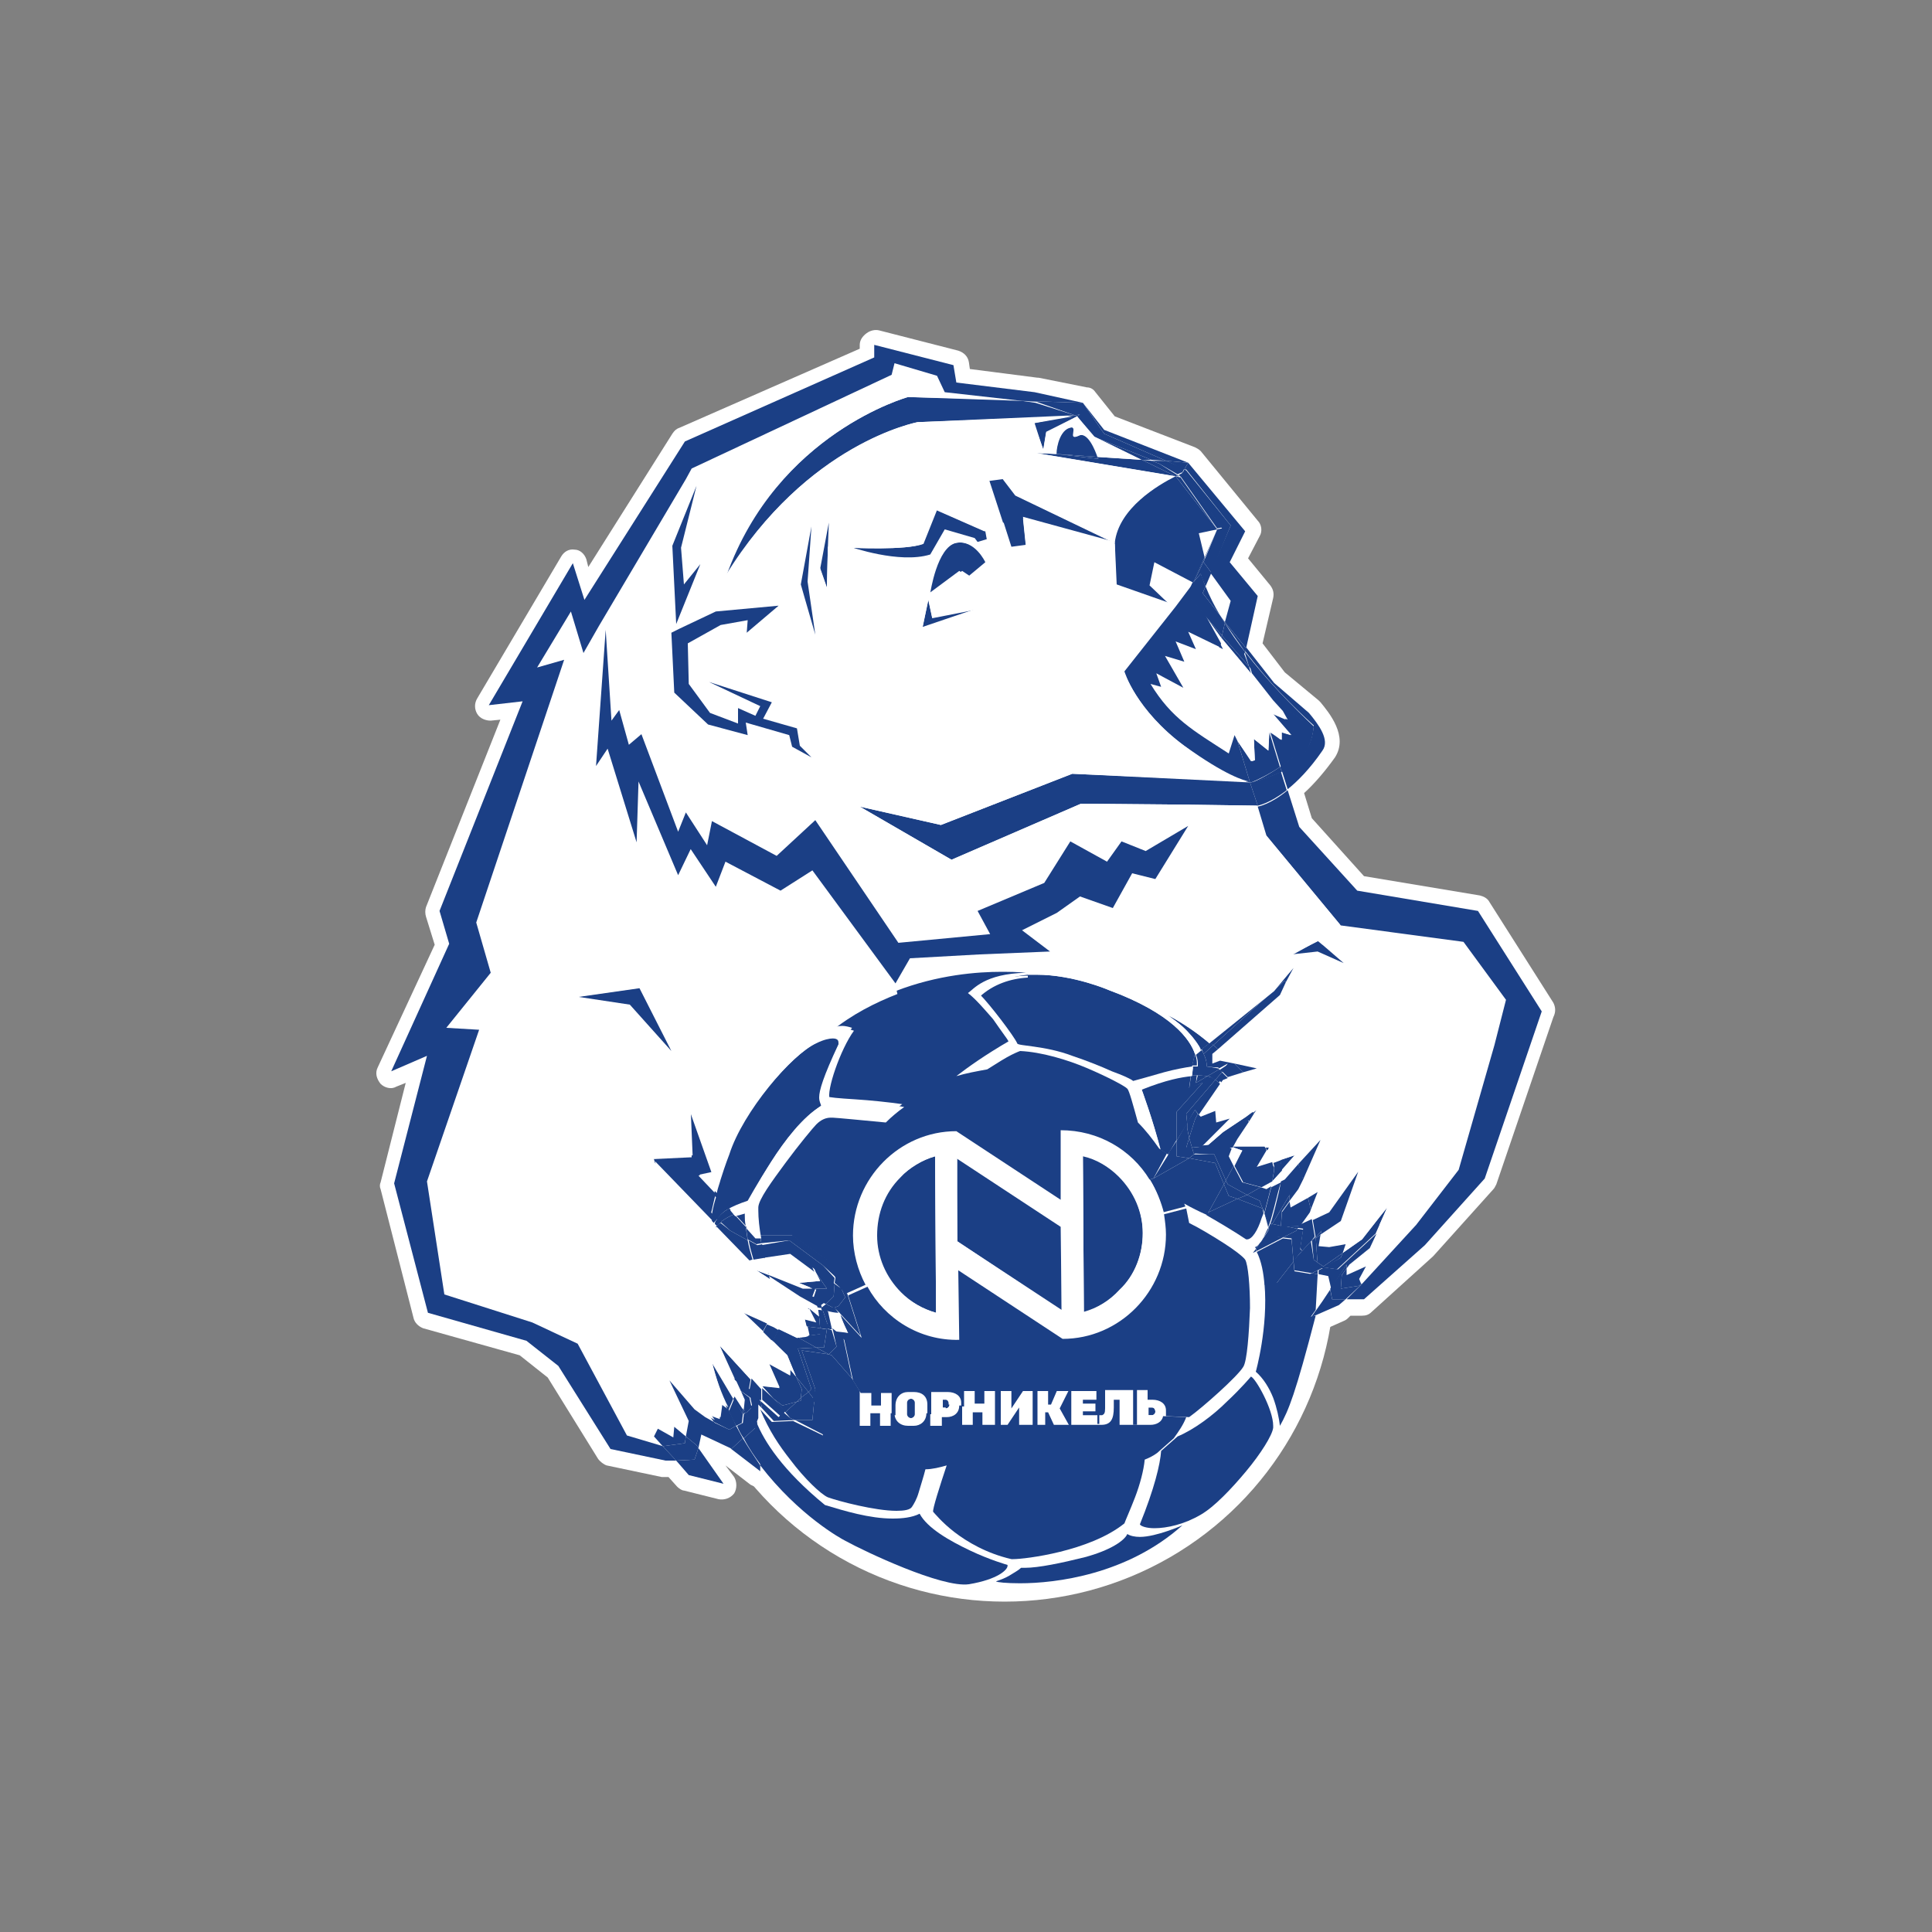 <?xml version="1.0" encoding="UTF-8"?> <!-- Generator: Adobe Illustrator 26.0.3, SVG Export Plug-In . SVG Version: 6.00 Build 0) --> <svg xmlns="http://www.w3.org/2000/svg" xmlns:xlink="http://www.w3.org/1999/xlink" id="Слой_1" x="0px" y="0px" viewBox="0 0 200 200" style="enable-background:new 0 0 200 200;" xml:space="preserve"><rect x="0" y="0" width="200" height="200" fill="#808080" stroke="none"/> <style type="text/css"> .st0{fill:none;} .st1{fill:#FFFFFF;} .st2{fill:#1B3F85;} </style> <rect x="-302" y="-211.5" class="st0" width="200" height="200"></rect> <g> <g> <circle class="st1" cx="104" cy="131.6" r="34.2"></circle> </g> <g> <g> <path class="st1" d="M160.8,103.8l-6.6-10.4c-0.2-0.4-0.6-0.6-1-0.7l-12-2l-5.4-6l-0.8-2.6c1.1-1,2.2-2.3,3.2-3.7 c1.4-2.2-0.6-4.6-1.5-5.7c-0.1-0.1-0.1-0.1-0.2-0.2l-3.5-2.9l-2.3-3l1.1-4.7c0.1-0.5,0-0.9-0.3-1.3l-2.3-2.8l1.2-2.3 c0.3-0.5,0.2-1.2-0.2-1.6l-5.9-7.2c-0.2-0.2-0.4-0.3-0.6-0.4l-8.3-3.2l-2-2.5c-0.2-0.3-0.5-0.5-0.9-0.5l-5-1c0,0-0.1,0-0.1,0 l-7-0.9l-0.1-0.7c-0.1-0.6-0.5-1-1.1-1.2l-8.2-2.1c-0.4-0.1-0.9,0-1.3,0.3S89,35.2,89,35.7v0.4l-18.7,8.2 c-0.3,0.1-0.5,0.3-0.7,0.6l-8.7,13.8l-0.2-0.8c-0.2-0.6-0.7-1-1.2-1c-0.6-0.1-1.1,0.2-1.4,0.7l-8.7,14.7c-0.3,0.5-0.3,1.1,0,1.6 s0.9,0.7,1.4,0.7l1-0.1l-7.7,19.4c-0.1,0.3-0.1,0.7,0,1l0.9,2.9l-5.9,12.7c-0.3,0.6-0.1,1.2,0.3,1.7c0.4,0.4,1.1,0.6,1.6,0.3 l1-0.4l-2.6,10.3c-0.1,0.2-0.1,0.5,0,0.7l3.4,13.3c0.1,0.5,0.5,0.9,1,1.1l10,2.8l2.9,2.3l5.2,8.4c0.2,0.3,0.6,0.6,0.9,0.7 l5.7,1.2c0.1,0,0.2,0,0.3,0l0.4,0l0.9,1c0.2,0.2,0.5,0.4,0.7,0.4l3.6,0.9c0.6,0.1,1.2-0.1,1.6-0.6c0.3-0.5,0.3-1.2,0-1.7 l-0.9-1.2l2.6,2c0.2,0.1,0.4,0.2,0.7,0.3c0.1,0.1,0.2,0.2,0.3,0.3c0.2-1.2,0.4-2.5,0.8-3.7c0.4-1.3,0.9-2.6,1.6-3.8 c1.3-2.3,3.2-4.2,5.2-5.9c2.1-1.7,4.4-3.2,6.7-4.7c2.6-1.6,5.2-3.1,7.9-4.4c5.8-2.8,12.3-4.2,18.7-2.9c6.2,1.3,11.8,4.8,16,9.4 c0.4,0.4,0.8,0.9,1.2,1.4c0.2-0.7,0.4-1.4,0.6-2.2l1.8-0.8c0.2-0.1,0.3-0.2,0.4-0.3l0.2-0.2l1.2,0c0.4,0,0.7-0.1,1-0.4l6.3-5.7 c0,0,0.1-0.1,0.1-0.1l6.2-6.9c0.1-0.1,0.2-0.3,0.3-0.5l5.9-17.3C161.1,104.7,161,104.2,160.8,103.8z"></path> </g> <g id="XMLID_00000106862047573202867660000009805386012906716334_"> <g> <polygon class="st2" points="143.6,125 142.8,126.8 142.8,126 "></polygon> <polygon class="st1" points="142.8,126.8 142.8,127.3 142.4,127.7 "></polygon> <polygon class="st1" points="141.4,131.1 139.4,132 139.4,131.3 139.6,130.8 141.7,129.2 142.4,127.7 142.8,127.3 142.8,126.8 143.6,125 142.8,126 142.5,118.2 133.1,101.7 133.9,100.2 133.7,98.8 136.4,98.5 139.1,99.7 136.9,97.8 138.8,95.7 151.5,97.4 155.8,103.4 154.6,108.1 150.9,121 146.6,126.7 140.9,132.9 140.7,132.4 "></polygon> <path class="st2" d="M141.2,134.5l-1.8,0l1.6-1.6l0,0l5.6-6.1l4.4-5.7l3.7-12.9l1.2-4.7l-4.4-6l-12.7-1.7l-7.7-9.3l-0.9-3 c0,0,1.3-0.2,3.1-1.7l1.2,3.8l6,6.6l12.5,2.1l6.6,10.4l-5.9,17.3l-6.2,6.9L141.2,134.5z"></path> <polygon class="st2" points="140.7,133.1 138.8,133.4 138.9,132 139.4,131.3 139.4,132 141.4,131.1 140.7,132.4 140.9,132.9 "></polygon> <polygon class="st2" points="139.1,99.7 136.4,98.5 133.7,98.8 136.5,97.4 136.9,97.8 "></polygon> <polygon class="st2" points="137.7,133.4 139.4,130.9 139.4,131.3 138.9,132 138.8,133.4 140.7,133.1 140.9,132.9 141,132.9 139.3,134.5 137.9,134.5 "></polygon> <polygon class="st2" points="137,131.2 138.8,130.2 139,129.7 141,128.3 142.8,126 142.8,126.8 142.4,127.7 138.4,131.4 "></polygon> <path class="st2" d="M136.9,134.7l0.8-1.2l0.2,1l1.4,0l-0.7,0.6l-2.5,1.1c0-0.2,0-0.4,0.1-0.5L136.9,134.7z"></path> <path class="st2" d="M137.5,132.1l-1-0.2c0-0.1,0-0.3,0-0.4l0.6-0.3l1.4,0.2l4-3.7l-0.7,1.5l-2.1,1.7l-0.3,0.4l0-0.4l-1.6,2.5 L137.5,132.1z"></path> <path class="st1" d="M136.5,129l0.2-1.2l2.1-1.4l1.8-5.1l-3,4.2l-1.7,0.8c-0.1-0.4-0.1-0.7-0.2-1.1l0.7-1.8l-1,0.5 c-0.1-0.3-0.2-0.7-0.3-1c-0.1-0.3-0.2-0.5-0.2-0.8l1.8-4.1l-2.4,2.6c-0.1-0.3-0.2-0.6-0.3-0.9c-1.3-3.2-3-6.1-5.3-8.5l1.4-0.4 l-2.2-0.5c-0.5-0.5-1.1-1-1.6-1.5c0,0-0.1-0.1-0.1-0.1l6.4-5.6l0.6-1.3l9.4,16.4l0.2,7.8l-1.8,2.3l-2,1.4l0.3-0.9l-1.7,0.3 L136.5,129z"></path> <path class="st2" d="M138.8,130.2l-1.8,1.1l-0.6-0.1c0-0.1,0-0.3,0-0.5l0.6,0.4l2-1.4L138.8,130.2z"></path> <path class="st2" d="M137,131.2l-0.6,0.3c0-0.1,0-0.3,0-0.4L137,131.2z"></path> <path class="st1" d="M136.4,132C136.4,132,136.4,132,136.4,132l1,0.1l0.3,1.3l-0.8,1.2l-0.7,1L136.4,132z"></path> <path class="st2" d="M136.8,127.4l-0.1,0.4l-0.5,0.4c0,0,0-0.1,0-0.1L136.8,127.4z"></path> <path class="st2" d="M138.8,126.4l-2.1,1.4l0.1-0.4l-0.6,0.7c-0.1-0.6-0.2-1.2-0.3-1.8l1.7-0.8l3-4.2L138.8,126.4z"></path> <path class="st2" d="M136.7,118l-1.8,4.1c-0.2-0.5-0.3-1-0.5-1.6L136.7,118z"></path> <path class="st2" d="M136.2,128.2l0.5-0.4l-0.2,1.2l1.1,0.1l1.7-0.3l-0.3,0.9l-2,1.4l-0.6-0.4 C136.3,129.9,136.3,129,136.2,128.2z"></path> <path class="st2" d="M136.4,131.5c0,0.1,0,0.3,0,0.4l-0.6-0.1L136.4,131.5z"></path> <path class="st2" d="M136.4,123.4l-0.7,1.8c-0.1-0.4-0.2-0.8-0.3-1.2L136.4,123.4z"></path> <path class="st2" d="M136.4,130.7l-0.4-0.3l-0.2-2l0,0l0.4-0.3C136.3,129,136.3,129.9,136.4,130.7z"></path> <path class="st2" d="M135.7,136.4l0.5-0.7c0,0.2,0,0.4-0.1,0.5L135.7,136.4z"></path> <path class="st2" d="M136.2,128c0,0,0,0.1,0,0.1l-0.4,0.3L136.2,128z"></path> <path class="st2" d="M136,130.4l0.4,0.3c0,0.2,0,0.3,0,0.5l-0.5,0l-1.2-1.6l1-1.1L136,130.4z"></path> <path class="st2" d="M135.9,131.1l0.5,0c0,0.1,0,0.3,0,0.4l-0.6,0.3l-1.8-0.3l-0.1-1l0.6-0.7l0.3-0.3L135.9,131.1z"></path> <path class="st1" d="M135.7,125.2c0.1,0.4,0.1,0.7,0.2,1.1l-1.3,0.6l1-1.4L135.7,125.2z"></path> <polygon class="st2" points="135.8,131.9 134.9,132.4 132.1,132.9 133.9,130.6 134,131.6 "></polygon> <path class="st2" d="M135.8,128.4L135.8,128.4l-1,1.1l-0.2-0.3l0.3-2l-0.6-0.1l0.2-0.3l1.3-0.6c0.1,0.6,0.2,1.2,0.3,1.8 L135.8,128.4z"></path> <path class="st1" d="M135.1,122.9c0.1,0.3,0.2,0.7,0.3,1l-1.8,1l-0.1-0.6l0.9-1.2l0.5-1C135,122.3,135.1,122.6,135.1,122.9z"></path> <polygon class="st2" points="133.7,128.2 132.8,128.1 134.2,127.4 134.3,127.2 134.9,127.3 134.6,129.3 134.8,129.5 134.5,129.8 133.9,130.6 "></polygon> <polygon class="st2" points="134.6,126.9 134.3,127.2 132.9,126.9 "></polygon> <path class="st2" d="M134.6,126.9l-1.7,0.1l-0.3,0l0.1-1.5l0.8-1.1l0.1,0.6l1.8-1c0.1,0.4,0.2,0.8,0.3,1.2l-0.1,0.3L134.6,126.9 z"></path> <path class="st2" d="M133,101.5l0.1,0.2l-0.6,1.3l-6.4,5.6c-0.2-0.1-0.3-0.3-0.5-0.4l6.3-5.7L133,101.5z"></path> <polygon class="st2" points="131.9,102.5 133.9,100.2 133.1,101.7 133,101.5 "></polygon> <path class="st1" d="M132.7,121.2l1.4-1.6l0,0c0.1,0.3,0.2,0.6,0.3,0.9l-1.4,1.6l-0.4,0.2C132.6,121.9,132.6,121.5,132.7,121.2z "></path> <path class="st2" d="M136.2,136.2c-2.1,8.1-2.8,9.8-3.7,11.4c-0.1-0.8-0.3-1.8-0.7-2.9c-0.4-1-1-2-1.8-2.7c0,0,1.3-4.6,0.9-9.1 l1.2-0.1l2.8-0.5l0.9-0.5l0.6,0.1c0,0,0,0,0,0.1l-0.2,3.6l-0.5,0.7L136.2,136.2z"></path> <path class="st2" d="M134,119.6l-1.4,1.6c0-0.2,0-0.4,0-0.5c0-0.2,0-0.4-0.1-0.6L134,119.6z"></path> <polygon class="st2" points="132.9,126.9 132.6,126.9 132.6,126.9 "></polygon> <path class="st2" d="M132.8,128.1l-2.7,1.4c0-0.1-0.1-0.2-0.1-0.2l0.4-0.6l0,0c0.2-0.2,0.3-0.4,0.5-0.7l0,0l0.5-0.8l0.2,0.7 L132.8,128.1z"></path> <polygon class="st2" points="132.7,125.4 132.6,126.9 131.7,126.7 133.5,123.7 133.5,124.3 "></polygon> <path class="st2" d="M132.5,79.4l0.2,0.5c-0.9,0.4-1.9,0.8-3.1,1.1C130.6,80.6,131.6,80,132.5,79.4z"></path> <polygon class="st2" points="132.6,126.9 132.9,126.9 134.3,127.2 134.2,127.4 132.8,128.1 131.5,128 131.3,127.2 131.7,126.7 132.6,126.9 "></polygon> <path class="st2" d="M132.7,120.7c0,0.2,0,0.4,0,0.5l-1,1.1l0,0c0.1-0.6,0.2-1,0.2-1.4c0-0.1,0-0.1,0-0.2l-0.1-0.4l0.8-0.3 C132.6,120.3,132.6,120.5,132.7,120.7z"></path> <path class="st1" d="M131.7,122.3l1-1.1c0,0.3,0,0.7-0.1,1.1l-1,0.5C131.6,122.7,131.6,122.5,131.7,122.3L131.7,122.3z"></path> <path class="st2" d="M132.1,132.9l-1.2,0.1c-0.1-1.2-0.3-2.4-0.8-3.4l2.7-1.4l0.9,0.1l0.2,2.3L132.1,132.9z"></path> <path class="st2" d="M131.9,102.5l-6.3,5.7c-0.1-0.1-0.3-0.2-0.4-0.3L131.9,102.5z"></path> <path class="st2" d="M135.5,73.8c1,1.2,2.2,2.8,1.4,3.9c-1.3,1.9-2.6,3.2-3.6,4l-0.6-1.9c1.9-1,3.1-2.3,3.3-4.7 c-2.1-1.9-4.8-4.6-7.1-7.7l0.1-0.4l2.9,3.7L135.5,73.8z"></path> <path class="st2" d="M132.7,76.6l0-0.8l1,0.3l-1.9-2.2l1.5,0.6l-0.5-0.9l-1-1.1l-2.2-2.8l-0.2-0.7l3.7,4.3l1.8,1.3 c1.5,1.5-0.1,3.3-2.3,4.8l-1.1-3.6C131.4,75.6,132.7,76.6,132.7,76.6z"></path> <path class="st2" d="M133.5,123.7l-1.8,3l-0.2,0c0.2-0.5,0.3-1,0.5-1.7c0.3-1.2,0.5-2,0.6-2.7l0.4-0.2l1.4-1.6 c0.2,0.5,0.4,1,0.5,1.6l-0.5,1l-0.9,1.2L133.5,123.7z"></path> <path class="st1" d="M131.7,73.9l1.9,2.2l-1-0.3l0,0.8c0,0-1.3-1-1.3-0.8l-1.9-6.1l2.2,2.8l1,1.1l0.5,0.9L131.7,73.9z"></path> <path class="st1" d="M130.5,122.9l1.1-0.6c0,0.2-0.1,0.3-0.1,0.5l-0.5,0.2L130.5,122.9z"></path> <polygon class="st2" points="131.1,123.1 131.6,122.8 130.9,125.5 130.7,125.1 130.7,125.1 130.4,124.3 129.1,123.7 130.5,122.9 "></polygon> <path class="st2" d="M131.3,127.1c0.1-0.1,0.1-0.3,0.2-0.4l0.2,0l-0.3,0.5L131.3,127.1z"></path> <path class="st2" d="M131.9,125c-0.2,0.7-0.3,1.2-0.5,1.7l-0.1,0l-0.4-1.1l0.7-2.7l1-0.5C132.4,123,132.2,123.8,131.9,125z"></path> <path class="st2" d="M131.4,118.7l-0.2,0.4c-0.1-0.1-0.2-0.3-0.2-0.4H131.4z"></path> <path class="st2" d="M131.3,127.1l0,0.2l-0.5,0.8C131,127.7,131.1,127.4,131.3,127.1z"></path> <polygon class="st1" points="131.1,119.1 131.7,120.4 130.2,120.9 "></polygon> <path class="st2" d="M131.3,127.1l-0.4-1.5c0,0,0,0,0-0.1l0.4,1.1l0.1,0C131.4,126.8,131.3,126.9,131.3,127.1z"></path> <path class="st2" d="M130.7,125.1l0.2,0.4c0,0,0,0,0,0.1L130.7,125.1z"></path> <path class="st2" d="M130.4,128.7l0.4-0.5l0.1-0.2C130.7,128.3,130.5,128.6,130.4,128.7z"></path> <polygon class="st2" points="130.4,124.3 130.7,125.1 128.1,124.1 129.1,123.7 129.1,123.7 "></polygon> <polygon class="st1" points="129.3,116.1 130.9,118.7 127.7,118.8 128.1,117.9 "></polygon> <path class="st1" d="M130.7,116.7c0.8,1.5,1.6,2.5,1.9,3.4l-0.8,0.3l-0.6-1.2l0.2-0.4h-0.5l-1.6-2.6l0.5-0.8 C130.1,115.8,130.4,116.2,130.7,116.7z"></path> <path class="st2" d="M130.4,128.7l-0.4,0.6c0-0.1,0-0.1-0.1-0.2C130,129.1,130.2,129,130.4,128.7z"></path> <path class="st2" d="M131.9,120.9c0,0.3-0.1,0.8-0.2,1.4l-1.1,0.6l-1.9-0.5l-0.9-1.7l0.8-1.6l-0.9-0.3l0-0.1l3.2,0 c0.1,0.1,0.2,0.3,0.2,0.4l-1,1.7l1.6-0.5l0.1,0.4C131.9,120.8,131.9,120.9,131.9,120.9z"></path> <path class="st2" d="M130.2,83.4l-0.8-2.4h0l0.1,0c1.2-0.3,2.2-0.7,3.1-1.1l0.6,1.9C131.4,83.2,130.2,83.4,130.2,83.4z"></path> <path class="st2" d="M130,129.3c0,0.1,0.1,0.2,0.1,0.2l-0.4,0.2L130,129.3z"></path> <path class="st2" d="M130.1,110.6l-1.4,0.4c-0.3-0.3-0.6-0.6-0.9-0.9L130.1,110.6z"></path> <path class="st2" d="M130.1,114.9l-0.3,0.4c0-0.1-0.1-0.1-0.1-0.2L130.1,114.9z"></path> <path class="st1" d="M128.7,111.1c2.3,2.5,4.1,5.4,5.3,8.5l0,0l-1.5,0.5c-0.3-0.9-1.1-1.8-1.9-3.4c-0.3-0.5-0.5-0.9-0.8-1.4 l0.3-0.4l-0.4,0.3c-0.4-0.6-0.8-1.2-1.2-1.8l-1.4-1.7L128.7,111.1z"></path> <path class="st2" d="M129.7,115.1c0,0.1,0.1,0.1,0.1,0.2l-0.5,0.8c0,0,0-0.1-0.1-0.1c-0.1-0.1-0.2-0.2-0.2-0.4L129.7,115.1z"></path> <path class="st2" d="M127,145.1c1.5-1.4,2.5-2.6,2.5-2.6c0.5,0.2,2.3,3.4,2.3,5.1c0,0.1,0,0.2,0,0.2c-0.1,0.8-1.3,2.7-2.8,4.5 c-1.5,1.8-3.3,3.7-4.7,4.5c-1.7,1-3.5,1.4-4.8,1.4c-0.8,0-1.4-0.2-1.5-0.4c1.5-3.7,2.1-6.2,2.2-7.6l1.7-1.5 C123.6,148,125.6,146.5,127,145.1z"></path> <path class="st2" d="M128.9,67.5c2.3,3,5,5.7,7.1,7.7c-0.2,2.4-1.4,3.8-3.3,4.7l-0.2-0.5c2.2-1.5,3.8-3.3,2.3-4.8l-1.8-1.3 l-3.7-4.3l-0.4-1.3L128.9,67.5z"></path> <path class="st2" d="M129.5,81L129.5,81L129.5,81C129.4,81,129.4,81,129.5,81z"></path> <path class="st2" d="M129,67.1l-0.1,0.4c-0.7-1-1.4-2-2.1-3l0-0.1L129,67.1z"></path> <polygon class="st2" points="129.1,123.7 127.1,122.6 126.9,122.2 127.7,120.7 128.6,122.4 130.5,122.9 "></polygon> <polygon class="st1" points="128.6,119.1 127.7,120.7 127.2,119.7 127.7,118.8 "></polygon> <path class="st2" d="M129.4,81l-1.3-4.3l1.5,2.1l0.3-0.1l-0.1-2.2l1.5,1.2l0.1-1.9l1.1,3.6c-0.9,0.6-2,1.2-3,1.6L129.4,81 C129.4,81,129.4,81,129.4,81z"></path> <polygon class="st2" points="128.1,124.1 125.1,125.5 126.7,122.6 127.2,123.8 "></polygon> <path class="st1" d="M129,115.6c-0.9-1.4-1.9-2.7-2.7-3.5l0.3-0.4l0.5-0.2l1.4,1.7c0.4,0.6,0.8,1.2,1.2,1.8L129,115.6z"></path> <path class="st2" d="M129.3,69l-2.8-3.2l0.3-1.3c0.6,1,1.3,2,2.1,3l-0.1,0.2L129.3,69z"></path> <polygon class="st2" points="127.7,118.8 127.7,118.8 127.4,118.8 "></polygon> <path class="st2" d="M127.2,119.7l0.5,1l-0.8,1.5l-1.2-2.7l-0.5,0l-1.7-0.1l0.8-0.8l0.8-0.1l1.5-1.3l2.4-1.6 c0.1,0.1,0.2,0.2,0.2,0.4c0,0,0,0.1,0.1,0.1l-1.2,1.8l-0.5,0.9h-0.3l0.2,0.1L127.2,119.7z"></path> <path class="st1" d="M125.3,59.3l2,2.9l-0.5,2.1l-0.5-0.7c-0.6-1-1.1-2-1.5-3L125.3,59.3z"></path> <polygon class="st2" points="127.1,122.6 129.1,123.7 129.1,123.7 128.1,124.1 127.2,123.8 126.7,122.6 126.7,122.6 126.9,122.2 "></polygon> <polygon class="st2" points="126.5,65.8 129.3,69 129.5,69.7 126.4,66 "></polygon> <polygon class="st1" points="129.5,78.8 128.1,76.7 125.7,69.1 126.2,67 126.6,67.2 126.3,66.6 126.4,66 129.5,69.7 131.4,75.8 131.3,77.7 129.8,76.5 129.9,78.7 "></polygon> <path class="st2" d="M125.8,111.8l0.7-0.8l0.6,0.6l-0.5,0.2l-0.3,0.4C126.1,112,126,111.9,125.8,111.8z"></path> <path class="st2" d="M126.3,63.7l0.5,0.7l0,0.1C126.6,64.2,126.5,64,126.3,63.7z"></path> <path class="st2" d="M127.1,110.2l-0.6,0.8c-0.1-0.1-0.2-0.2-0.3-0.2L127.1,110.2z"></path> <polygon class="st2" points="126.3,66.6 126.6,67.2 126.2,67 "></polygon> <path class="st2" d="M122.5,48.9l4,5.7l-0.5,0.1h0l-3.8-5.4l0.2-0.4C122.5,48.9,122.5,48.9,122.5,48.9z"></path> <polygon class="st2" points="124.8,63.8 126.5,65.8 126.4,66 "></polygon> <path class="st1" d="M129,115.6l-2.4,1.6l-1.5,1.3l-0.8,0.1l2.9-2.9l-1.3,0.3l-0.1-1.2l-1.5,0.6l-0.2-0.3l2.2-3.2 C127.1,112.9,128.1,114.3,129,115.6z"></path> <path class="st1" d="M125.5,109.1l0.6-0.5c0,0,0.1,0.1,0.1,0.1c0.6,0.5,1.1,1,1.6,1.5l-1.5-0.3l-0.8,0.3L125.5,109.1z"></path> <polygon class="st1" points="126,54.8 126,54.8 124.7,57.7 124.1,55.2 126,54.8 "></polygon> <polygon class="st2" points="126,54.8 124.7,57.8 124.7,57.7 "></polygon> <path class="st2" d="M126.5,111l-0.7,0.8c-0.2-0.1-0.3-0.2-0.5-0.3l-0.3-0.1l1.2-0.7C126.3,110.8,126.4,110.9,126.5,111z"></path> <polygon class="st2" points="122.2,49.4 126,54.8 121.7,49.3 122.1,49.4 "></polygon> <path class="st2" d="M126.3,63.7l-1.8-2.3l0.3-0.7C125.2,61.7,125.7,62.7,126.3,63.7z"></path> <polygon class="st2" points="125.8,120.4 123.1,119.9 123.1,119.9 123.6,119.5 123.6,119.5 125.2,119.5 125.7,119.5 126.9,122.2 126.7,122.6 126.7,122.6 "></polygon> <path class="st2" d="M125.1,125.5l3-1.4l2.6,1l0,0l0.1,0.5l-0.2,0.5c-0.4,1.3-1,2.2-1.5,2.2c0,0-0.1,0-0.1,0 c-1.2-0.8-2.7-1.7-4.1-2.5L125.1,125.5z"></path> <polygon class="st2" points="125,111.4 123.8,112.1 124,111.3 "></polygon> <path class="st2" d="M124.9,110.4c0,0,0.1-0.5-0.3-1.3l1-0.9c0.2,0.1,0.3,0.3,0.5,0.4l-0.6,0.5l0,1l0.8-0.3l1.5,0.3 c0.3,0.3,0.6,0.6,0.9,0.9l-1.6,0.5l-0.6-0.6l0.6-0.8l-0.9,0.5c0,0-0.1-0.1-0.1-0.1C125.6,110.5,124.9,110.4,124.9,110.4z"></path> <path class="st2" d="M124.6,109.1c0.4,0.8,0.3,1.3,0.3,1.3s0.7,0.1,1.2,0.2c0,0,0.1,0,0.1,0.1l-1.2,0.7l-1.1-0.1l0.3-1.9 L124.6,109.1z"></path> <polygon class="st1" points="124.8,63.8 126.4,66 126.3,66.6 124.7,63.8 "></polygon> <path class="st2" d="M125.6,108.2l-1,0.9c-0.1-0.2-0.1-0.3-0.2-0.5l0.9-0.7C125.4,108,125.5,108.1,125.6,108.2z"></path> <path class="st2" d="M124.5,61.4l1.8,2.3c0.2,0.3,0.3,0.5,0.5,0.8l-0.3,1.3l-1.7-2l-0.1-0.1l-1.8-2.1l0.5-1.2l0.2-0.2v0l0.7-0.8 c0.2,0.4,0.3,0.9,0.5,1.3L124.5,61.4z"></path> <polygon class="st2" points="124.4,118.7 123.6,119.5 123.6,119.5 123.4,118.8 "></polygon> <polygon class="st2" points="123.7,115.9 124,115.3 124.3,115.6 125.8,115 125.9,116.2 127.3,115.8 124.4,118.7 123.4,118.8 123.1,117.8 "></polygon> <path class="st2" d="M124.3,109.4l-0.3,1.9h-0.1c-0.2,0-0.3,0-0.5,0l0.1-0.9c0.2,0,0.3,0,0.5,0c0,0,0-0.1,0-0.2 c0-0.2,0-0.6-0.2-1l0.6-0.5c0.1,0.2,0.2,0.3,0.2,0.5L124.3,109.4z"></path> <path class="st2" d="M123.7,109.1c0.2,0.5,0.2,0.8,0.2,1c0,0.2,0,0.2,0,0.2c-0.1,0-0.3,0-0.5,0L123.7,109.1L123.7,109.1z"></path> <path class="st2" d="M123.7,109.1L123.7,109.1l-0.3,1.3c-0.7,0.1-1.8,0.3-2.9,0.6c-1.4,0.4-2.8,0.8-3.2,0.9 c-0.2-0.2-1.1-0.6-2.2-1c-1.1-0.5-2.6-1.1-4.1-1.6c-2.9-1.1-5.7-1-5.7-1.3v0c-0.3-0.7-2.8-4-3.9-5.1c1.4-1.3,3.2-1.8,5-2 c0.3,0,0.5,0,0.8,0c0,0,0,0,0.1,0c3.8,0,7.5,1.6,7.5,1.6C121.3,104.9,123.2,107.6,123.7,109.1z"></path> <path class="st2" d="M123.6,60.2l1.1-2.3l-0.1,0.3l0.8,1.1l-0.6,1.4c-0.2-0.4-0.4-0.9-0.5-1.3L123.6,60.2z"></path> <polygon class="st2" points="124,115.3 123.7,115.9 123.1,117.8 122.9,116.8 122.9,116.2 123.7,114.9 "></polygon> <polygon class="st2" points="124.7,57.9 123.6,60.2 123.6,60.2 123.5,60.2 124.7,57.7 124.7,57.8 "></polygon> <polygon class="st2" points="123.6,60.2 123.4,60.5 123.5,60.2 "></polygon> <polygon class="st2" points="123.1,117.8 123.4,118.8 122.8,118.8 "></polygon> <path class="st2" d="M126.3,112.2l-2.2,3.2l-0.4-0.5l-0.8,1.4l-0.1-1l3-3.5C126,111.9,126.1,112,126.3,112.2z"></path> <polygon class="st2" points="128.9,55 127.3,58.2 130.2,61.7 129,67.1 126.8,64.4 127.4,62.2 125.3,59.3 127.4,54.4 122.8,48.6 122.6,48.6 123,47.9 "></polygon> <polygon class="st2" points="123,47.9 122.6,48.6 120.7,47.7 "></polygon> <polygon class="st2" points="123,47.9 120.7,47.7 114.3,44.9 112.1,41.7 114.3,44.5 "></polygon> <polygon class="st2" points="122.8,118.8 123.4,118.8 123.6,119.5 123.1,119.9 123.1,119.9 121.8,119.7 121.8,118.1 122.9,116.2 122.9,116.8 123.1,117.8 "></polygon> <path class="st2" d="M121.8,115.1l2.7-3l-1.4,0.6l0.2-1.4c0.2,0,0.3,0,0.5,0h0.1l-0.1,0.8l1.2-0.7l0.3,0.1 c0.1,0,0.3,0.1,0.5,0.3l-3,3.5l0.1,1l-1.1,1.8L121.8,115.1z"></path> <path class="st2" d="M126,54.8L126,54.8l0.5-0.1l-4-5.7c0,0,0,0-0.1,0l0.2-0.4l0.2,0.1l4.6,5.7l-2,4.9l-0.8-1.1l0.1-0.3l0.1-0.2 L126,54.8z"></path> <path class="st2" d="M122.6,124.6c0,0.1,0.1,0.2,0.1,0.3l-2.3,0.6c-0.3-1.2-0.7-2.3-1.4-3.4l0.4-0.1l3.7-2.1l2.7,0.5l0.9,2.2 l-1.6,2.9l-0.1,0.3C124.1,125.4,123.3,125,122.6,124.6z"></path> <path class="st2" d="M122.4,49l-0.2,0.4h0l0-0.1l-0.2-0.1C122.1,49.1,122.3,49,122.4,49z"></path> <path class="st1" d="M122.4,71.3l-1.9-3.3l2,0.6l-0.9-2.1l2.1,0.8l-0.8-1.8l3.3,1.6l-0.5,2l2.4,7.7l-0.3-0.5l-0.6,1.9 c-3.7-2.5-5.9-3.6-8.1-7.2l1.1,0.3l-0.5-1.4L122.4,71.3z"></path> <path class="st2" d="M122.1,49.3L122.1,49.3l-0.4,0l0,0c0.1,0,0.2-0.1,0.2-0.1L122.1,49.3z"></path> <polygon class="st2" points="121,119.3 121.8,118.1 121.8,119.7 123.1,119.9 119.4,122 120.9,119.6 "></polygon> <path class="st2" d="M121.7,49.3L121.7,49.3L121.7,49.3C121.7,49.3,121.7,49.3,121.7,49.3z"></path> <path class="st2" d="M120,48l1.9,1.2c-0.1,0-0.1,0.1-0.2,0.1l0,0l-3.5-1.7l1,0.1L120,48z"></path> <path class="st2" d="M123.4,107.3c-0.7-0.8-1.1-1.2-2.5-2.2c1.5,0.7,3,1.8,4.3,2.9l-0.9,0.7 C124.1,108.2,123.8,107.8,123.4,107.3z"></path> <path class="st2" d="M124.5,112.1l-2.7,3l0,2.9l-0.7,1.2l-0.2,0.3l-0.8-0.5c-0.7-3-2-6.4-2-6.4c2.6-1,4.1-1.3,5.2-1.4l-0.2,1.4 L124.5,112.1z"></path> <path class="st2" d="M120.7,47.7l1.9,0.8l-0.2,0.4c-0.1,0-0.3,0.1-0.5,0.2L120,48l-0.8-0.3L120.7,47.7z"></path> <path class="st2" d="M119.6,146.1c0,0.3-0.3,0.4-0.3,0.4l-0.4,0l0-0.8l0.4,0C119.5,145.7,119.6,146,119.6,146.1z"></path> <polygon class="st2" points="119.2,47.6 118.1,47.6 113.2,45.2 "></polygon> <path class="st2" d="M128.1,76.7l1.3,4.3c-0.5-0.1-2.5-0.5-6.7-3.7c-5.1-3.7-6.3-7.8-6.3-7.8l5.3-6.7l1.8-2.4l-0.5,1.2l1.8,2.1 l1.6,2.9l-0.1,0.4l-3.3-1.6l0.8,1.8l-2.1-0.8l0.9,2.1l-2-0.6l1.9,3.3l-2.8-1.5l0.5,1.4l-1.1-0.3c2.2,3.6,4.4,4.8,8.1,7.2 l0.6-1.9L128.1,76.7z"></path> <path class="st1" d="M119.3,146.5c0.1,0,0.4-0.1,0.3-0.4c0-0.2-0.1-0.4-0.4-0.4l-0.4,0l0,0.8L119.3,146.5z M120.7,146v0.3 c0,0.1,0,0.2,0,0.3c-0.1,0.6-0.7,0.9-1.3,0.9l-1.7,0l0-3.6l1.1,0l0,1h0.5C120.1,144.8,120.7,145.2,120.7,146z"></path> <polygon class="st2" points="115.6,56.3 115.4,56.3 115.4,56.2 "></polygon> <path class="st2" d="M115.4,56.2c0.4-3.6,4.5-6,6.3-6.9l0,0l4.3,5.5l-1.9,0.4l0.6,2.5l-1.2,2.6l-4-2.1l-0.5,2.4l2.2,2.1l-5.7-2 L115.4,56.2l0.2,0.1L115.4,56.2L115.4,56.2z"></path> <polygon class="st2" points="115.4,56.2 115.4,56.3 105.9,53.7 106.2,56.6 104.7,56.8 103.9,54.3 102.4,49.7 103.9,49.5 105.2,51.3 "></polygon> <path class="st1" d="M115.4,145.6c0,1.3-0.4,1.8-1.3,1.8h-0.5l0-0.9c0,0,0.2,0,0.3,0c0.2-0.1,0.3-0.2,0.3-0.7l0-1.9l2.9,0l0,3.6 l-1.1,0l0-2.6l-0.6,0C115.4,145,115.4,145.3,115.4,145.6z"></path> <path class="st2" d="M113.7,47.5l-4.3-0.5l4.3,0.3C113.6,47.4,113.7,47.5,113.7,47.5z"></path> <path class="st2" d="M112.2,135.8l-0.1-16.2c1.4,0.4,2.6,1.1,3.7,2.1c1.6,1.6,2.5,3.7,2.5,5.9c0,2.2-0.8,4.4-2.4,5.9 C114.8,134.7,113.6,135.4,112.2,135.8z"></path> <polygon class="st1" points="113.4,143.8 113.4,144.8 111.9,144.8 112,145.2 113.3,145.2 113.3,146.1 112,146.1 112,146.5 113.5,146.5 113.5,147.4 110.8,147.4 110.8,143.9 "></polygon> <polygon class="st2" points="111.8,42.9 111.5,43.1 111.4,43 111.3,43 "></polygon> <polygon class="st2" points="111.5,43.1 108.3,44.7 108,46.5 107,43.8 111.1,43 111.4,43 "></polygon> <polygon class="st2" points="111.4,43 111.1,43 111.3,43 "></polygon> <path class="st2" d="M110.7,44.3c1.2-0.4-0.3,1.4,1,0.8c1-0.5,1.8,1.5,2,2.2l-4.3-0.3C109.3,47,109.5,44.7,110.7,44.3z"></path> <polygon class="st2" points="109.9,127 109.9,135.7 99.1,128.5 99.1,119.9 "></polygon> <path class="st2" d="M121.7,49.3l-14.4-2.4l2.1,0.1l4.3,0.5c0,0,0-0.1-0.1-0.2l4.6,0.3L121.7,49.3L121.7,49.3 C121.7,49.3,121.7,49.3,121.7,49.3z"></path> <polygon class="st1" points="108.4,143.9 108.4,145.2 108.7,145.2 109.3,143.9 110.5,143.9 109.6,145.6 110.6,147.4 109.3,147.5 108.7,146.2 108.4,146.2 108.4,147.5 107.3,147.5 107.2,143.9 "></polygon> <polygon class="st2" points="120.7,47.7 119.2,47.6 113.2,45.2 111.5,43.1 111.8,42.9 111.3,43 107.3,41.6 105.8,41.5 112.1,41.7 114.3,44.9 "></polygon> <path class="st2" d="M122.4,157.9c-5.7,5.1-13.1,6-16.8,6c-1.4,0-2.4-0.1-2.5-0.2c0.3-0.1,0.9-0.3,1.4-0.6 c0.5-0.3,1-0.6,1.2-0.8c0.1,0,0.2,0,0.4,0c1.4,0,3.8-0.5,6.2-1.1c2.6-0.7,4.1-1.7,4.4-2.4c0.3,0.2,0.8,0.3,1.3,0.3 C119.7,159.1,122.4,157.9,122.4,157.9z"></path> <polygon class="st1" points="106.7,143.9 106.8,147.5 105.7,147.5 105.7,145.7 104.5,147.5 103.5,147.5 103.5,143.9 104.5,143.9 104.6,145.7 105.7,143.9 "></polygon> <path class="st1" d="M120.6,111.1c1.1-0.3,2.2-0.5,2.9-0.6l-0.1,0.9c-1.1,0.1-2.7,0.4-5.2,1.4c0,0,1.2,3.3,2,6.4 c-0.6-1-1.4-1.9-2.2-2.7c-0.5-1.7-1-3.3-1.1-3.5c-0.3-0.2-2-1.2-4.1-2.1c-2.1-0.9-4.8-1.7-7-1.8c0,0-0.3,0.1-0.9,0.4 c-0.6,0.3-1.4,0.8-2.5,1.5c-1.1,0.1-2.2,0.3-3.2,0.7c1.3-1,3-2.2,5.4-3.6c0,0-0.1-0.2-0.4-0.6c-0.3-0.4-0.6-1-1.2-1.7 c-0.6-0.8-1.8-2.2-2.6-2.7c0.6-0.4,1.7-2,6-2.1l0,0.2c-1.8,0.1-3.6,0.7-5,2c1.1,1.1,3.7,4.4,3.9,5.1v0c0,0.3,2.8,0.2,5.7,1.3 c1.5,0.6,2.9,1.2,4.1,1.6c1.1,0.5,2,0.9,2.2,1C117.8,111.8,119.2,111.4,120.6,111.1z"></path> <polygon class="st2" points="101.1,63 95.5,64.9 96.1,62.1 96.5,63.9 "></polygon> <polygon class="st1" points="99.7,145.5 99.7,144 100.8,143.9 100.8,145.3 101.8,145.3 101.8,143.9 102.9,143.9 103,147.5 101.8,147.5 101.8,146.2 100.8,146.2 100.8,147.5 99.7,147.5 "></polygon> <path class="st2" d="M96.2,61.4c0,0,0.7-4.8,2.7-5.2c2-0.4,3.1,2,3.1,2l-1.8,1.5l-0.9-0.6L96.2,61.4z"></path> <path class="st2" d="M98.3,145.4c0,0.1-0.1,0.4-0.4,0.4h-0.4v-0.9l0.4,0c0.1,0,0.3,0.1,0.3,0.4V145.4z"></path> <path class="st1" d="M97.9,145.8c0.3,0,0.4-0.3,0.4-0.4v-0.2c0-0.3-0.2-0.4-0.3-0.4l-0.4,0v0.9H97.9z M99.4,145.1l0,0.4 c0,0.7-0.6,1.1-1.3,1.2h-0.6l0,0.9l-1.2,0l0-1.3l0-2.3l1.7,0C98.8,144,99.4,144.4,99.4,145.1z"></path> <polygon class="st2" points="130.2,83.4 123.1,83.3 111.9,83.2 98.5,89 89,83.5 97.4,85.4 111,80.1 129.4,81 "></polygon> <path class="st2" d="M96.8,119.7l0.1,16.2c-1.4-0.4-2.6-1.1-3.7-2.1c-1.6-1.6-2.5-3.7-2.5-5.9c0-2.2,0.8-4.4,2.4-6 C94.2,120.9,95.4,120.1,96.8,119.7z"></path> <path class="st2" d="M97.9,54.9l-1.5,2.6c-3.2,1-8.3-0.8-8.3-0.8s5.7,0.3,7.5-0.4l1.4-3.5l5,2.2l0.2,1.1l-1,0.3l-0.3-0.4 L97.9,54.9z"></path> <path class="st2" d="M95,43.7c0,0-11.5,2.2-19.9,15.9C80.5,44.8,94,41.1,94,41.1l11.8,0.4l1.4,0.2l4.1,1.3l-0.3,0L95,43.7z"></path> <path class="st2" d="M94.3,144.8c0.2,0,0.4,0.2,0.4,0.4l0,1.2c0,0.2-0.2,0.4-0.4,0.4h-0.1c-0.2,0-0.4-0.2-0.4-0.4l0-1.2 C93.8,145,94,144.8,94.3,144.8L94.3,144.8z"></path> <path class="st1" d="M123.4,107.3c0.4,0.5,0.7,0.9,0.9,1.3l-0.6,0.5c-0.5-1.5-2.4-4.2-8.9-6.6c0,0-3.6-1.6-7.5-1.6 c0,0,0,0-0.1,0c-0.3,0-0.5,0-0.8,0l0-0.2c0,0-0.9-0.1-2.3-0.1c-0.1,0-0.1,0-0.2,0c-2.5,0-6.6,0.4-11,2l-0.2-0.9l1.5-2.5l7.2-0.4 l7.2-0.4l-2.9-2.1l3.6-1.9l2.4-1.6l3.4,1.2l2-3.7l2.5,0.6l3.4-5.5l0-2.1l7.1,0.1l0.9,3l7.7,9.3l-1.8,2.1l-0.5-0.4l-2.7,1.5 l0.1,1.4l-1.9,2.3l-6.7,5.4c-1.3-1.1-2.8-2.1-4.3-2.9C122.3,106.1,122.7,106.5,123.4,107.3z"></path> <path class="st1" d="M94.4,146.8c0.2,0,0.4-0.2,0.4-0.4l0-1.2c0-0.2-0.2-0.4-0.4-0.4h-0.1c-0.2,0-0.4,0.2-0.4,0.4l0,1.2 c0,0.2,0.2,0.4,0.4,0.4H94.4z M95.9,146.3c0,0.8-0.6,1.3-1.3,1.3H94c-0.7,0-1.4-0.5-1.4-1.3v-1c0-0.8,0.6-1.4,1.3-1.4l0.6,0 c0.7,0,1.4,0.5,1.4,1.3L95.9,146.3C95.9,146.3,95.9,146.3,95.9,146.3z"></path> <path class="st1" d="M84,54.5l-1.1,6l0.4,1.5l-2.7,0.8l-6.5,0.5l-3.8,1.9L70,64.6l2.4-6.2l-1.7,2.1l-0.3-3.8l1.6-6.4L71,49.6 l0.6-1.1l20.7-9.8l0.3-1.2l4.4,1.3l0.8,1.7l8,0.9L94,41.1c0,0-13.5,3.7-18.8,18.5C83.5,45.8,95,43.7,95,43.7l16.1-0.6l-4,0.7 l0.9,2.8l0.3-1.8l3.2-1.7l1.8,2.1l4.9,2.4l-4.6-0.3c-0.2-0.6-1-2.7-2-2.2c-1.2,0.6,0.2-1.2-1-0.8c-1.2,0.4-1.3,2.7-1.3,2.7 l-2.1-0.1l14.4,2.4c-1.8,0.9-5.8,3.3-6.3,6.9v0l-10.2-4.9l-1.3-1.7l-1.5,0.2l1.5,4.6l-1.9,0.6l-5-2.2l-1.4,3.5 C93.8,57,88,56.7,88,56.7l-2.3,0l0.1-2.5l-0.9,4.7l-1.2-0.1L84,54.5z"></path> <polygon class="st1" points="92.3,144 92.3,146.3 92.3,147.6 91.1,147.6 91.1,146.3 90.1,146.3 90.2,147.6 89,147.6 89,144 90.1,144 90.1,145.3 91.1,145.3 91.1,144 "></polygon> <path class="st1" d="M96.9,135.9l-0.1-16.2c-1.4,0.4-2.6,1.1-3.6,2.2c-1.6,1.6-2.4,3.7-2.4,6c0,2.2,0.9,4.3,2.5,5.9 C94.3,134.8,95.5,135.5,96.9,135.9z M115.9,133.6c1.6-1.6,2.4-3.7,2.4-5.9c0-2.2-0.9-4.3-2.5-5.9c-1-1-2.3-1.8-3.7-2.1l0.1,16.2 C113.6,135.4,114.8,134.7,115.9,133.6z M99.1,128.5l10.8,7.1l-0.1-8.6l-10.8-7.1L99.1,128.5z M120.6,127.7 c0,5.9-4.7,10.7-10.7,10.8l-10.8-7.1l0.1,7.2c-4.1,0-7.7-2.2-9.5-5.5c-0.8-1.5-1.3-3.2-1.3-5.1c0-5.9,4.7-10.7,10.7-10.8 l10.8,7.1l0-7.2c3.9,0,7.3,2,9.2,5.1c0.6,1,1.1,2.2,1.4,3.4C120.5,126.2,120.6,126.9,120.6,127.7z"></path> <path class="st2" d="M128.7,141.5c-0.6,1-4.2,4.2-5.6,5.2l-2.4-0.1c0-0.1,0-0.2,0-0.3V146c0-0.7-0.6-1.1-1.4-1.1h-0.5l0-1 l-1.1,0l0,3.6h-0.4l0-3.6l-2.9,0l0,1.9c0,0.5-0.1,0.6-0.3,0.7c-0.1,0-0.3,0-0.3,0l0,0.9h-0.2l0-0.9l-1.5,0l0-0.4l1.3,0v-0.8 l-1.3,0l0-0.4l1.4,0l0-0.9l-2.6,0l0,3.6h-0.2l-1-1.8l0.9-1.8l-1.2,0l-0.6,1.4l-0.3,0l0-1.4l-1.1,0l0,3.6h-0.5l0-3.6l-1,0 l-1.2,1.8l0-1.8l-1.1,0l0,3.6H103l0-3.6l-1.1,0l0,1.3h-1l0-1.3l-1.1,0l0,1.6h-0.3l0-0.4c0-0.7-0.6-1.1-1.4-1.1l-1.7,0l0,2.3 h-0.4c0,0,0,0,0,0l0-1c0-0.9-0.6-1.3-1.4-1.3l-0.6,0c-0.7,0-1.3,0.5-1.3,1.4v1h-0.4l0-2.3l-1.1,0l0,1.3h-1l0-1.3l-1.1,0 l-0.8-1.3l-0.9-4.2l-1-0.9c0.5,0.1,1,0.1,1.4,0.2c-0.3-0.6-0.6-1.3-0.8-1.9l0,0l2.2,2.4l-1.4-4.4l2-0.9c1.8,3.3,5.4,5.6,9.5,5.5 l-0.1-7.2l10.8,7.1c5.9,0,10.7-4.9,10.7-10.8c0-0.7-0.1-1.4-0.2-2.1l2.3-0.6c0.1,0.5,0.2,1,0.3,1.5c1.2,0.6,2.5,1.4,3.6,2.1 c1.1,0.7,2,1.4,2.2,1.7c0.3,0.5,0.5,2.7,0.5,5C129.3,138,129.1,140.9,128.7,141.5z"></path> <path class="st2" d="M87.3,138.5l0.9,4.2l-2.1-2.4l-0.3-0.1l0.8-0.8l-0.4-1.8c0,0,0.1,0,0.1,0L87.3,138.5z"></path> <polygon class="st2" points="87.5,134.3 87.1,133.4 87.7,133.9 89.1,138.3 86.9,135.9 86.5,135.5 86.3,135.4 86.8,135.2 "></polygon> <polygon class="st2" points="87.1,133.4 87.5,134.3 86.8,135.2 86.3,135.4 85.5,135 86.3,134.2 86.4,132.9 "></polygon> <path class="st1" d="M86.9,135.9c0.2,0.7,0.5,1.3,0.8,1.9c-0.5-0.1-0.9-0.1-1.4-0.2l-0.2-0.1l-0.4-1.8 C86.1,135.8,86.5,135.8,86.9,135.9z"></path> <path class="st2" d="M86.5,135.5l0.3,0.4l0,0c-0.4,0-0.8-0.1-1.2-0.2l0-0.2l0.7-0.2L86.5,135.5z"></path> <path class="st2" d="M86.1,137.5l0.2,0.1c0,0-0.1,0-0.1,0L86.1,137.5z"></path> <path class="st2" d="M86.1,137.5l0,0.1c-0.2,0-0.3,0-0.5-0.1l0.1-0.4L86.1,137.5z"></path> <path class="st2" d="M119.4,122l-0.4,0.1c-1.9-3.1-5.3-5.1-9.2-5.1l0,7.2l-10.8-7.1c-5.9,0-10.7,4.9-10.7,10.8 c0,1.8,0.5,3.6,1.3,5.1l-2,0.9l-0.6-0.5l-1.3-2.9l-3.7-2.6h-3.4c-0.2-1.1-0.3-2.2-0.3-2.9c0-0.1,0-0.2,0-0.3 c0-0.7,1.4-2.7,2.8-4.6c1.4-1.9,2.9-3.7,3.2-4c0.5-0.5,1-0.7,1.5-0.7h0c0.1,0,0.2,0,0.2,0c0.3,0,3.4,0.3,5.5,0.5 c0.6-0.6,1.2-1.1,1.9-1.6c-1.4-0.2-3.3-0.4-4.9-0.5c-1.6-0.1-2.8-0.2-2.8-0.3c-0.4-0.8,1.1-5.2,2.5-7.1c-0.3-0.1-0.7-0.2-1-0.2 c-0.4,0-0.8,0.1-1.4,0.3c2.3-1.8,4.6-3,6.9-3.9c4.4-1.7,8.5-2,11-2c0.1,0,0.1,0,0.2,0c1.5,0,2.3,0.1,2.3,0.1 c-4.3,0.1-5.4,1.7-6,2.1c0.8,0.6,1.9,1.9,2.6,2.7c0.5,0.7,0.9,1.3,1.2,1.7c0.3,0.4,0.4,0.6,0.4,0.6c-2.4,1.4-4.1,2.6-5.4,3.6 c1-0.3,2.1-0.5,3.2-0.7c1.1-0.7,1.9-1.2,2.5-1.5c0.6-0.3,0.9-0.4,0.9-0.4c2.2,0.1,4.9,0.9,7,1.8c2.1,0.9,3.8,1.8,4.1,2.1 c0.2,0.2,0.6,1.7,1.1,3.5c0.8,0.8,1.5,1.7,2.2,2.7l0.8,0.5L119.4,122z"></path> <polygon class="st2" points="85.8,54.1 85.7,56.7 85.6,60.9 84.9,58.9 "></polygon> <path class="st2" d="M85.2,135.7l0.5,1.5l0,0l-1-0.9l-0.1-0.7C84.9,135.6,85,135.6,85.2,135.7z"></path> <path class="st2" d="M84.8,136.3l1,0.9l-0.1,0.4c-0.3,0-0.5-0.1-0.8-0.1L84.8,136.3z"></path> <path class="st2" d="M85.5,135l0.8,0.4l-0.7,0.2l0,0.2c-0.2,0-0.3,0-0.5-0.1l-0.1-0.3L85.5,135z"></path> <polygon class="st2" points="86.4,132.9 86.3,134.2 85.5,135 84.2,134.4 84.5,133.5 84.2,133.4 85.6,133.4 84.5,131.8 84.5,131.8 84.2,131.1 "></polygon> <path class="st2" d="M85.7,135.7l0.4,1.8l-0.4-0.3l0,0l-0.5-1.5C85.4,135.7,85.5,135.7,85.7,135.7z"></path> <path class="st1" d="M96.1,62.1l-0.6,2.9l5.6-1.9l-4.6,0.9L96.1,62.1z M102.1,58.2c0,0-1.1-2.4-3.1-2c-2,0.4-2.7,5.2-2.7,5.2 l3.3-2.3l0.9,0.6L102.1,58.2z M84.4,65.7l-0.8-5.5l0.1-1.5l1.2,0.1l0.7,2l0.1-4.2l2.3,0c0,0,5.1,1.8,8.3,0.8l1.5-2.6l3.1,0.9 l0.3,0.4l1-0.3l-0.2-1.1l1.9-0.6l0.8,2.5l1.5-0.2l-0.3-2.9l9.5,2.6l0.2,4.4l5.7,2l0.3,0.2l-5.3,6.7c0,0,1.3,4.1,6.3,7.8 c4.3,3.1,6.2,3.6,6.7,3.7l0,0L111,80.1l-13.6,5.3L89,83.5l9.5,5.5l13.4-5.8l11.2,0.1l0,2.1l-4.4,2.6l-2.5-1l-1.4,2.1l-3.9-2.1 l-2.7,4.3l-6.9,2.8l1.3,2.5L93,97.6l-8.6-12.7l-4,3.8L73.7,85l-0.5,2.5L71,84.1l-0.8,2L66.4,76l-1.3,1.1l-0.9-3.5l-0.9,1 l-0.6-9.4L62,64.8L71,49.6l1.1,0.7l-2.5,6.2l0.5,8.1l0.2,0.5l-0.8,0.4l0.4,6.2l3.5,3.3l4.1,1.1l-0.2-1.3l4.5,1.4l0.3,1.2l2,1 l-1.2-1.2l-0.3-1.7L79,74.4l0.9-1.7l-6.5-2.1l5.3,2.5l-0.5,1l-1.9-0.8l0.1,1.6l-3-1.2l-2.2-3l-0.1-4.2l3.5-1.8l2.8-0.6l-0.2,1.3 l3.3-2.8l2.7-0.8L84.4,65.7z"></path> <polygon class="st2" points="84.5,131.8 85.6,133.4 84.2,133.4 82.7,132.8 84.9,132.6 "></polygon> <path class="st2" d="M82.7,138.5l0.7-0.2l1.5-0.2l-0.1-0.6c0.3,0,0.5,0.1,0.8,0.1l-0.3,1.9l-0.8,0L82.7,138.5z"></path> <path class="st2" d="M84.9,137.5l0.1,0.6l-1.5,0.2l0.3-0.1l-0.2-0.9C83.9,137.4,84.4,137.4,84.9,137.5z"></path> <path class="st2" d="M84.8,136.3l0.1,1.2c-0.5-0.1-1-0.1-1.4-0.2l-0.2-0.8l1,0.3l-0.7-1.4c0,0,0.1,0,0.1,0L84.8,136.3z"></path> <path class="st1" d="M84.7,135.6l0.1,0.7l-1-0.9C84.1,135.5,84.4,135.5,84.7,135.6z"></path> <path class="st2" d="M86.6,139.4l-0.8,0.8l-1.3-0.7l0.8,0l0.3-1.9c0.2,0,0.3,0,0.5,0.1L86.6,139.4z"></path> <polygon class="st2" points="84.1,147 84.3,144.9 84.6,145.3 85.4,148.6 82.3,147 "></polygon> <polygon class="st2" points="83.6,60.2 84.4,65.7 83.3,61.9 82.9,60.5 84,54.5 83.7,58.8 "></polygon> <path class="st2" d="M83.6,135.3l0.2,0.1c0,0-0.1,0-0.1,0L83.6,135.3z"></path> <polygon class="st2" points="82.4,142.5 83.7,144.1 82.9,144.7 83,143.8 "></polygon> <polygon class="st2" points="82.6,139.6 84.5,139.5 85.8,140.2 85.8,140.2 83,139.8 84.4,143.8 84.3,144.9 83.7,144.1 84,143.8 "></polygon> <polygon class="st2" points="84.3,144.9 84.1,147 82.3,147 81.8,146.8 81.3,146.2 82.5,145.1 82.9,145 82.9,144.7 83.7,144.1 "></polygon> <polygon class="st2" points="82.9,145 82.5,145.1 82.9,144.7 "></polygon> <path class="st2" d="M81.7,128.4l3.5,2.6l1.2,1.3l-0.1,0.6l-2.2-1.7l0.3,0.7l-2.7-2l-2.6,0.4c-0.1-0.5-0.2-0.9-0.3-1.4 L81.7,128.4z"></path> <path class="st2" d="M83.1,133.3l1,0l0.3,0.1l-0.3,0.8l1.3,0.6l-0.4,0.3l0.1,0.3c-0.2,0-0.4,0-0.5-0.1l0-0.1l-1.8-1l-3.2-2.1 c0-0.1-0.1-0.3-0.1-0.4L83.1,133.3z"></path> <polygon class="st2" points="82.6,139.6 84,143.8 83.7,144.1 82.4,142.5 81.5,140.3 80,138.8 80.6,137.6 82.5,138.5 83.4,138.3 82.7,138.5 84.5,139.5 "></polygon> <path class="st1" d="M81.8,129.8l2.7,2l0,0l0.4,0.8l-2.2,0.2l1.4,0.6l-1,0l-3.5-1.4c-0.2-0.6-0.3-1.2-0.5-1.8L81.8,129.8z"></path> <path class="st2" d="M85.2,131l-3.5-2.6l-2.9,0.3c0-0.3-0.1-0.6-0.1-0.8h3.4l3.7,2.6l1.3,2.9l-0.7-0.6l0.1-0.6L85.2,131z"></path> <path class="st1" d="M81.3,137.1c0.3,0,1.1,0.1,2.2,0.3l0.2,0.9l-0.3,0.1l-0.9,0.1l-1.8-0.9C80.9,137.3,81.1,137.1,81.3,137.1 C81.3,137.1,81.3,137.1,81.3,137.1z"></path> <polygon class="st2" points="81.3,146.2 80.1,144.8 81,145.5 82.5,145.1 "></polygon> <polygon class="st2" points="83,143.8 82.9,144.7 82.5,145.1 81,145.5 80.1,144.8 78.9,143.5 80.7,143.6 79.6,141.1 81.8,142.3 81.8,141.7 82.4,142.5 "></polygon> <path class="st1" d="M81.5,140.3l0.9,2.2l-0.6-0.7v0.6l-2.2-1.2l1.1,2.5l-1.8-0.2l1.2,1.4l-1.3-1c0-0.6,0.1-0.7,1.2-5 L81.5,140.3z"></path> <path class="st1" d="M79.7,132.4l3.2,2.1l1.8,1l0,0.1c-0.3,0-0.6-0.1-0.9-0.1l-0.2-0.1l0.1,0.1c-0.1,0-0.1,0-0.2,0 c-1-0.2-1.9-0.3-2.3-0.5C80.7,134.8,80.2,133.8,79.7,132.4z"></path> <path class="st2" d="M84.4,143.8l-1.4-4l2.8,0.4l0,0l0.3,0.1l2.1,2.4L89,144l0,3.6l1.1,0l0-1.3l1,0l0,1.3l1.1,0l0-1.3h0.4 c0,0.8,0.6,1.3,1.4,1.3h0.6c0.7,0,1.3-0.5,1.3-1.3h0.4l0,1.3l1.2,0l0-0.9H98c0.7,0,1.3-0.4,1.3-1.2h0.3l0,2l1.1,0l0-1.3l1,0 l0,1.3l1.1,0h0.5l1,0l1.2-1.8l0,1.8l1.1,0h0.5l1.1,0l0-1.3h0.3l0.6,1.3l1.3,0h0.2l2.7,0h0.2h0.5c1,0,1.3-0.6,1.3-1.8 c0-0.3,0-0.6,0-0.8l0.6,0l0,2.6l1.1,0h0.4l1.7,0c0.6,0,1.2-0.3,1.3-0.9l2.4,0.1c-0.3,0.8-0.8,1.5-1.3,2.2l-1.7,1.5 c-0.4,0.3-0.8,0.5-1.3,0.7c-0.1,1.1-0.5,2.6-1,3.9c-0.5,1.3-1,2.4-1.1,2.7c-3.6,2.9-10.3,3.7-11.5,3.7c-0.1,0-0.2,0-0.2,0 c-2.6-0.6-4.6-1.8-5.9-2.8s-2.1-2-2.2-2.1c-0.1-0.2,0.7-2.7,1.4-4.8c-0.7,0.2-1.5,0.4-2.2,0.4c-0.2,0.8-0.5,1.7-0.7,2.4 c-0.2,0.7-0.5,1.2-0.7,1.5c-0.2,0.3-0.8,0.4-1.6,0.4c-2.2,0-6-1-7.1-1.4c-0.7-0.3-2.4-1.9-3.9-3.9c-1.1-1.4-2.2-3-3.1-5.2 l1.2,1.3l2.2-0.1l3.1,1.5l-0.8-3.3l-0.3-0.4L84.4,143.8z"></path> <path class="st2" d="M78.3,131.5l1.3,0.5c0,0.2,0.1,0.3,0.1,0.4L78.3,131.5z"></path> <path class="st2" d="M79,137.9c0.1-0.3,0.3-0.6,0.4-0.8l0.7,0.3l0.5,0.3l-0.6,1.2l-0.1-0.1L79,137.9z"></path> <path class="st2" d="M79.4,137c-0.1,0.3-0.3,0.5-0.4,0.8l-2.2-2.1L79.4,137z"></path> <path class="st2" d="M81.8,146.8l0.5,0.2l-2.2,0.1l-1.2-1.3l-0.1-0.4c0-0.1,0-0.3-0.1-0.4l1.9,1.7l0.5-0.5L81.8,146.8z"></path> <path class="st2" d="M80.1,144.8l1.2,1.3l-0.5,0.5l-1.9-1.7c0-0.2,0-0.4,0-0.7l0-0.5L80.1,144.8z"></path> <path class="st1" d="M83.3,136.6l0.2,0.8c-1.1-0.1-1.9-0.2-2.2-0.3c0,0,0,0,0,0c-0.2,0-0.4,0.2-0.6,0.5l-0.5-0.3l-0.7-0.3 c0.4-0.6,0.8-1,1.2-1.1c0,0,0,0-0.1,0c-0.2,0-0.8-0.1-1.3-1.3l-1-3.1l0,0l1.5,1c0.5,1.3,1,2.4,1.5,2.5c0.4,0.1,1.2,0.3,2.3,0.5 c0.1,0,0.1,0,0.2,0l0.7,1.4L83.3,136.6z"></path> <path class="st1" d="M80,138.8c-1.2,4.3-1.2,4.4-1.2,5l-0.2-0.1l-0.9-1l0.7-3.3c0.2-0.5,0.3-1.1,0.5-1.6l0.9,0.9L80,138.8z"></path> <path class="st2" d="M78.8,145.4l0.1,0.4l-0.4-0.4l0,1.4l-0.2,0.5c-0.3-0.7-0.5-1.2-0.6-1.7l0.8-0.8l0.1,0.1 C78.8,145.1,78.8,145.2,78.8,145.4z"></path> <path class="st2" d="M87.5,159.5c-0.4-0.2-4.8-2.6-8.8-7.8l0-3l-0.6-1l0.2-0.5c0.8,2,2.7,5,7.1,8.6c2,0.6,4.6,1.4,7,1.4 c1,0,2-0.1,2.8-0.5c0.8,1.5,3.1,2.8,5.2,3.8s3.9,1.5,3.9,1.5c0,0,0,0.1,0,0.1c0,0.4-1,1.4-4,1.9 C97.5,164.4,89.5,160.6,87.5,159.5L87.5,159.5z"></path> <path class="st2" d="M78.4,147.3l-0.2,0.5l-1-1.5l0.6-0.6C77.9,146,78.1,146.6,78.4,147.3z"></path> <path class="st1" d="M79.1,130.2c0.2,0.6,0.3,1.2,0.5,1.8l-1.3-0.5l0,0l-0.3-1.1L79.1,130.2z"></path> <path class="st2" d="M78.8,148.7l0,3c-0.6-0.8-1.3-1.8-1.8-2.8l1.2-1.1l0-0.1L78.8,148.7z"></path> <path class="st2" d="M78.1,127.9h0.6c0,0.3,0.1,0.6,0.1,0.8l-0.5,0.1l-0.9-0.5l-0.2-1.4L78.1,127.9z"></path> <path class="st2" d="M78.8,143.8l0,0.5c0,0.2,0,0.5,0,0.7l-0.1-0.1l-0.8,0.8c-0.1-0.5-0.2-0.8-0.2-1l-1-0.7l-0.6-1.3 c0.4,0.4,0.9,0.8,1.5,1.1l0.2-1.1l0.9,1L78.8,143.8z"></path> <path class="st2" d="M77.5,128.4l0.9,0.5l0.5-0.1c0.1,0.5,0.2,0.9,0.3,1.4l-1.2,0.2C77.8,129.7,77.6,129,77.5,128.4z"></path> <path class="st2" d="M74.5,139.3l3.2,3.5l-0.2,1.1c-0.5-0.3-1-0.7-1.5-1.1L74.5,139.3z"></path> <path class="st2" d="M77.2,146.2l1,1.5l0,0.1l-1.2,1.1c-0.3-0.4-0.5-0.8-0.7-1.3l0.6-0.3l0.1-0.9L77.2,146.2z"></path> <polygon class="st2" points="77.2,146.2 76.9,146.4 76.9,145.8 "></polygon> <path class="st2" d="M77.1,125.8c0,0.3,0,0.7,0.1,1.1l-1.2-1.3c0.4-0.2,0.8-0.3,1.1-0.3C77.1,125.5,77.1,125.7,77.1,125.8z"></path> <path class="st2" d="M76.9,148.9c0.6,1,1.2,1.9,1.8,2.8l0,0.6l-3-2.3L76.9,148.9z"></path> <polygon class="st2" points="76.1,144.5 76.9,145.8 76.9,146.4 76.9,146.4 75.9,144.8 "></polygon> <path class="st2" d="M77.6,144.7c0,0.1,0.1,0.5,0.2,1l-0.6,0.6l-0.2-0.4l0.1-1l-0.4-0.9L77.6,144.7z"></path> <path class="st2" d="M77.2,127l0.2,1.4l-1.8-1l-1-0.9c0.4-0.3,0.9-0.6,1.4-0.8L77.2,127z"></path> <path class="st1" d="M76.6,144l0.4,0.9l-0.1,1l-0.9-1.4l-0.1,0.4l-2.2-3.7c-0.1-0.2-0.1-0.5-0.2-0.8c0,0,0.4,0.7,1.1,1.7 C75.2,142.7,75.8,143.4,76.6,144z"></path> <path class="st2" d="M75.5,125.1l0.5,0.6c-0.5,0.2-1,0.5-1.4,0.8l-0.4-0.3C74.5,125.8,74.9,125.4,75.5,125.1z"></path> <path class="st2" d="M73.7,141.1l2.2,3.7l-0.5,1.2l-0.1-0.1C74.7,144.5,74.2,142.9,73.7,141.1z"></path> <path class="st2" d="M75.6,127.4l1.8,1c0.1,0.6,0.3,1.3,0.5,2l-0.4,0.1l-3.4-3.5c0.2-0.2,0.3-0.3,0.5-0.4L75.6,127.4z"></path> <path class="st2" d="M76.9,146.4l-0.1,0.9l-0.6,0.3c-0.3-0.6-0.6-1.1-0.8-1.7l0.1,0.1l0.5-1.2L76.9,146.4L76.9,146.4z"></path> <path class="st2" d="M75.4,119.6c1.3-4.4,6.5-10.4,9.1-11.6c0.8-0.4,1.4-0.5,1.7-0.5c0.6,0,0.6,0.3,0.6,0.5c0,0,0,0.1,0,0.1 c-1.6,3.4-2,4.8-2,5.5c0,0.5,0.2,0.7,0.2,0.9c-1.9,1.1-3.8,3.6-5.2,5.8c-1.4,2.2-2.4,4-2.4,4c-0.9,0.3-1.6,0.6-2.1,0.9l-1.4-1.5 c0.1-0.5,0.3-1,0.4-1.4C75,120.6,75.4,119.6,75.4,119.6z"></path> <polygon class="st2" points="72.3,149.9 74.9,153.6 71.3,152.7 70,151.2 71.9,151.1 "></polygon> <path class="st2" d="M74.3,126.2l0.4,0.3c-0.2,0.1-0.3,0.3-0.5,0.4l-0.2-0.2C74,126.5,74.1,126.3,74.3,126.2z"></path> <path class="st2" d="M75.5,125.1c-0.6,0.3-1,0.7-1.2,1.1l-0.6-0.5c0.1-0.7,0.3-1.4,0.5-2L75.5,125.1z"></path> <path class="st2" d="M75.5,148l0.7-0.4c0.2,0.4,0.5,0.9,0.7,1.3l-1.2,1.1l-1.9-2.8L75.5,148z"></path> <path class="st2" d="M75.4,145.9c0.3,0.6,0.6,1.2,0.8,1.7l-0.7,0.4l-1.6-0.8l-0.5-0.7l1.1,0.4l0.2-1.5L75.4,145.9z"></path> <path class="st1" d="M79.2,134.6c0.5,1.2,1.1,1.3,1.3,1.3c0,0,0.1,0,0.1,0c-0.5,0.1-0.9,0.5-1.2,1.1l-2.7-1.2l2.2,2.1 c-0.2,0.5-0.4,1-0.5,1.6l-0.7,3.3l-3.2-3.5l1.6,3.5c-4.7-4.4-3.2-12.4-2.9-14c0-0.2,0.1-0.5,0.2-0.7c0.1-0.6,0.1-1.2,0.2-1.7 l0.4,0.4c-0.2,0.3-0.3,0.6-0.4,0.9c0.2-0.3,0.4-0.5,0.6-0.7l3.4,3.5l0.4-0.1l0.3,1.1L79.2,134.6z"></path> <path class="st1" d="M73.5,127.6c0.1-0.3,0.2-0.6,0.4-0.9l0.2,0.2C73.9,127.1,73.7,127.4,73.5,127.6z"></path> <path class="st2" d="M72.3,121.7l1.8,1.9c-0.2,0.6-0.3,1.3-0.5,2l-6-5.4l0,0l-0.2-0.2l4.2-0.2l-0.2-4.8l2.3,6.5L72.3,121.7z"></path> <path class="st2" d="M73.7,125.6l0.6,0.5c-0.1,0.2-0.3,0.3-0.4,0.5l-0.4-0.4C73.6,126.1,73.6,125.8,73.7,125.6z"></path> <path class="st2" d="M73.7,125.6c0,0.2-0.1,0.5-0.1,0.7l-5.9-6.1L73.7,125.6z"></path> <path class="st1" d="M79.9,120.2c1.4-2.2,3.3-4.6,5.2-5.8c-0.1-0.2-0.2-0.4-0.2-0.9c0-0.7,0.4-2.1,2-5.5c0,0,0,0,0-0.1 c0-0.2-0.1-0.5-0.6-0.5c-0.3,0-0.9,0.1-1.7,0.5c-2.6,1.2-7.7,7.2-9.1,11.6c0,0-0.4,1-0.9,2.6c-0.1,0.4-0.3,0.9-0.4,1.4l-1.8-1.9 l1.4-0.3l-2.3-6.5l0.2,4.8l-4.2,0.2l0.2,0.2l2.8,11.3l1.5,6.7l1.7,2.9c0.4,1.8,1,3.4,1.7,4.8l-0.6-0.5l-0.2,1.5l-1.1-0.4 l0.5,0.7l-0.9-0.5l-1.1-0.9l-2.6-3l2,4.2l-0.2,1.7l-1.2-1.1l-0.1,1.1l-1.6-0.9l-0.4,0.8l0.9,1l-3.7-1.1l-5-9.4l-4.7-2.2L46,134 l-1.8-11.7l5.4-15.8l-3.5-0.2l4.6-5.7l-1.5-5.2l9.2-27.1l-2.9,0.8l3.5-5.8l1.3,4.4l1.7-2.8l0.7,0.4l-1,14.1l1.2-1.8l3,9.8 l0.2-6.3l4.1,9.7l1.3-2.7l2.5,3.9l1.1-2.6l5.7,3l3.3-2l8.6,11.6l0.2,0.9c-2.3,0.9-4.7,2.1-6.9,3.9c0.5-0.2,1-0.3,1.4-0.3 c0.4,0,0.7,0.1,1,0.2c-1.4,1.9-2.9,6.3-2.5,7.1c0.1,0.1,1.3,0.2,2.8,0.3c1.5,0.1,3.4,0.2,4.9,0.5c-0.7,0.5-1.3,1-1.9,1.6 c-2.1-0.2-5.2-0.5-5.5-0.5c-0.1,0-0.2,0-0.2,0h0c-0.5,0-1,0.2-1.5,0.7c-0.3,0.3-1.8,2.1-3.2,4c-1.4,1.9-2.8,3.8-2.8,4.6 c0,0.1,0,0.2,0,0.3c0,0.8,0.1,1.8,0.3,2.9h-0.6l-0.9-1c-0.1-0.4-0.1-0.8-0.1-1.1c0-0.2,0-0.3,0-0.5c-0.3,0.1-0.7,0.2-1.1,0.3 l-0.5-0.6c0.5-0.3,1.2-0.6,2.1-0.9C77.6,124.2,78.5,122.3,79.9,120.2z M69.5,108.8l-3.3-6.5l-6.3,0.9l5.3,0.8L69.5,108.8z"></path> <path class="st1" d="M73.1,128.7c-0.3,1.6-1.7,9.6,2.9,14l0.6,1.3c-0.8-0.6-1.4-1.3-1.9-2c-0.7-0.9-1.1-1.7-1.1-1.7 c0.1,0.3,0.1,0.5,0.2,0.8l-1.7-2.9l-1.5-6.7l-2.8-11.3l0,0l5.9,6.1c-0.1,0.6-0.2,1.1-0.2,1.7C73.2,128.3,73.1,128.5,73.1,128.7z "></path> <polygon class="st2" points="70.5,56.7 70.8,60.5 72.5,58.4 70,64.6 69.6,56.5 72.1,50.3 "></polygon> <polygon class="st2" points="73.9,147.2 75.8,150 72.6,148.5 72.3,149.9 72.1,149.6 71,148.7 71.3,147.1 69.3,142.9 71.9,145.9 73,146.7 "></polygon> <polygon class="st2" points="82.5,75.4 82.8,77.2 84,78.4 82,77.3 81.7,76.1 77.2,74.8 77.4,76.1 73.3,75 69.8,71.7 69.5,65.5 70.3,65.1 74.1,63.3 80.6,62.7 77.3,65.5 77.4,64.2 74.6,64.7 71.2,66.6 71.3,70.8 73.5,73.8 76.4,74.9 76.4,73.3 78.2,74.1 78.7,73.1 73.4,70.6 79.9,72.7 79,74.4 "></polygon> <polygon class="st2" points="66.2,102.3 69.5,108.8 65.2,104 59.9,103.2 "></polygon> <polygon class="st2" points="71.9,151.1 70,151.2 68.6,149.7 68.7,149.7 70.9,149.4 71,148.7 72.1,149.6 72.3,149.9 "></polygon> <polygon class="st2" points="68.7,149.7 68.6,149.7 67.7,148.7 68.1,147.9 69.7,148.8 69.8,147.7 71,148.7 70.9,149.4 "></polygon> <polygon class="st2" points="75.1,89.2 74.1,91.8 71.5,87.9 70.2,90.6 66.1,80.9 65.9,87.2 62.9,77.5 61.7,79.3 62.7,65.2 63.3,74.6 64.1,73.5 65.1,77.1 66.4,76 70.2,86.1 71,84.1 73.2,87.5 73.7,85 80.4,88.6 84.4,84.9 93,97.6 102.5,96.7 101.2,94.3 108.1,91.4 110.8,87.1 114.6,89.2 116.1,87.1 118.6,88.1 123,85.5 119.6,91 117.2,90.4 115.2,94 111.8,92.8 109.4,94.5 105.8,96.3 108.7,98.5 101.4,98.8 94.2,99.2 92.7,101.8 84.1,90.1 80.8,92.2 "></polygon> <polygon class="st2" points="71.6,48.5 71,49.6 62,64.8 60.4,67.6 59.1,63.3 55.6,69.1 58.4,68.3 49.3,95.5 50.8,100.7 46.2,106.4 49.6,106.6 44.2,122.3 46,134 55.1,136.9 59.8,139.1 64.9,148.6 68.6,149.7 70,151.2 68.9,151.2 63.2,150 57.8,141.4 54.5,138.8 44.3,135.9 40.8,122.5 44.2,109.3 40.5,110.9 46.5,97.7 45.5,94.3 54.1,72.6 50.6,73 59.3,58.3 60.5,62.1 70.9,45.7 90.5,37 90.5,35.7 98.7,37.8 99,39.6 107.1,40.6 112.1,41.7 105.8,41.5 97.8,40.6 97,38.9 92.6,37.6 92.3,38.8 "></polygon> </g> </g> </g> </g> </svg> 